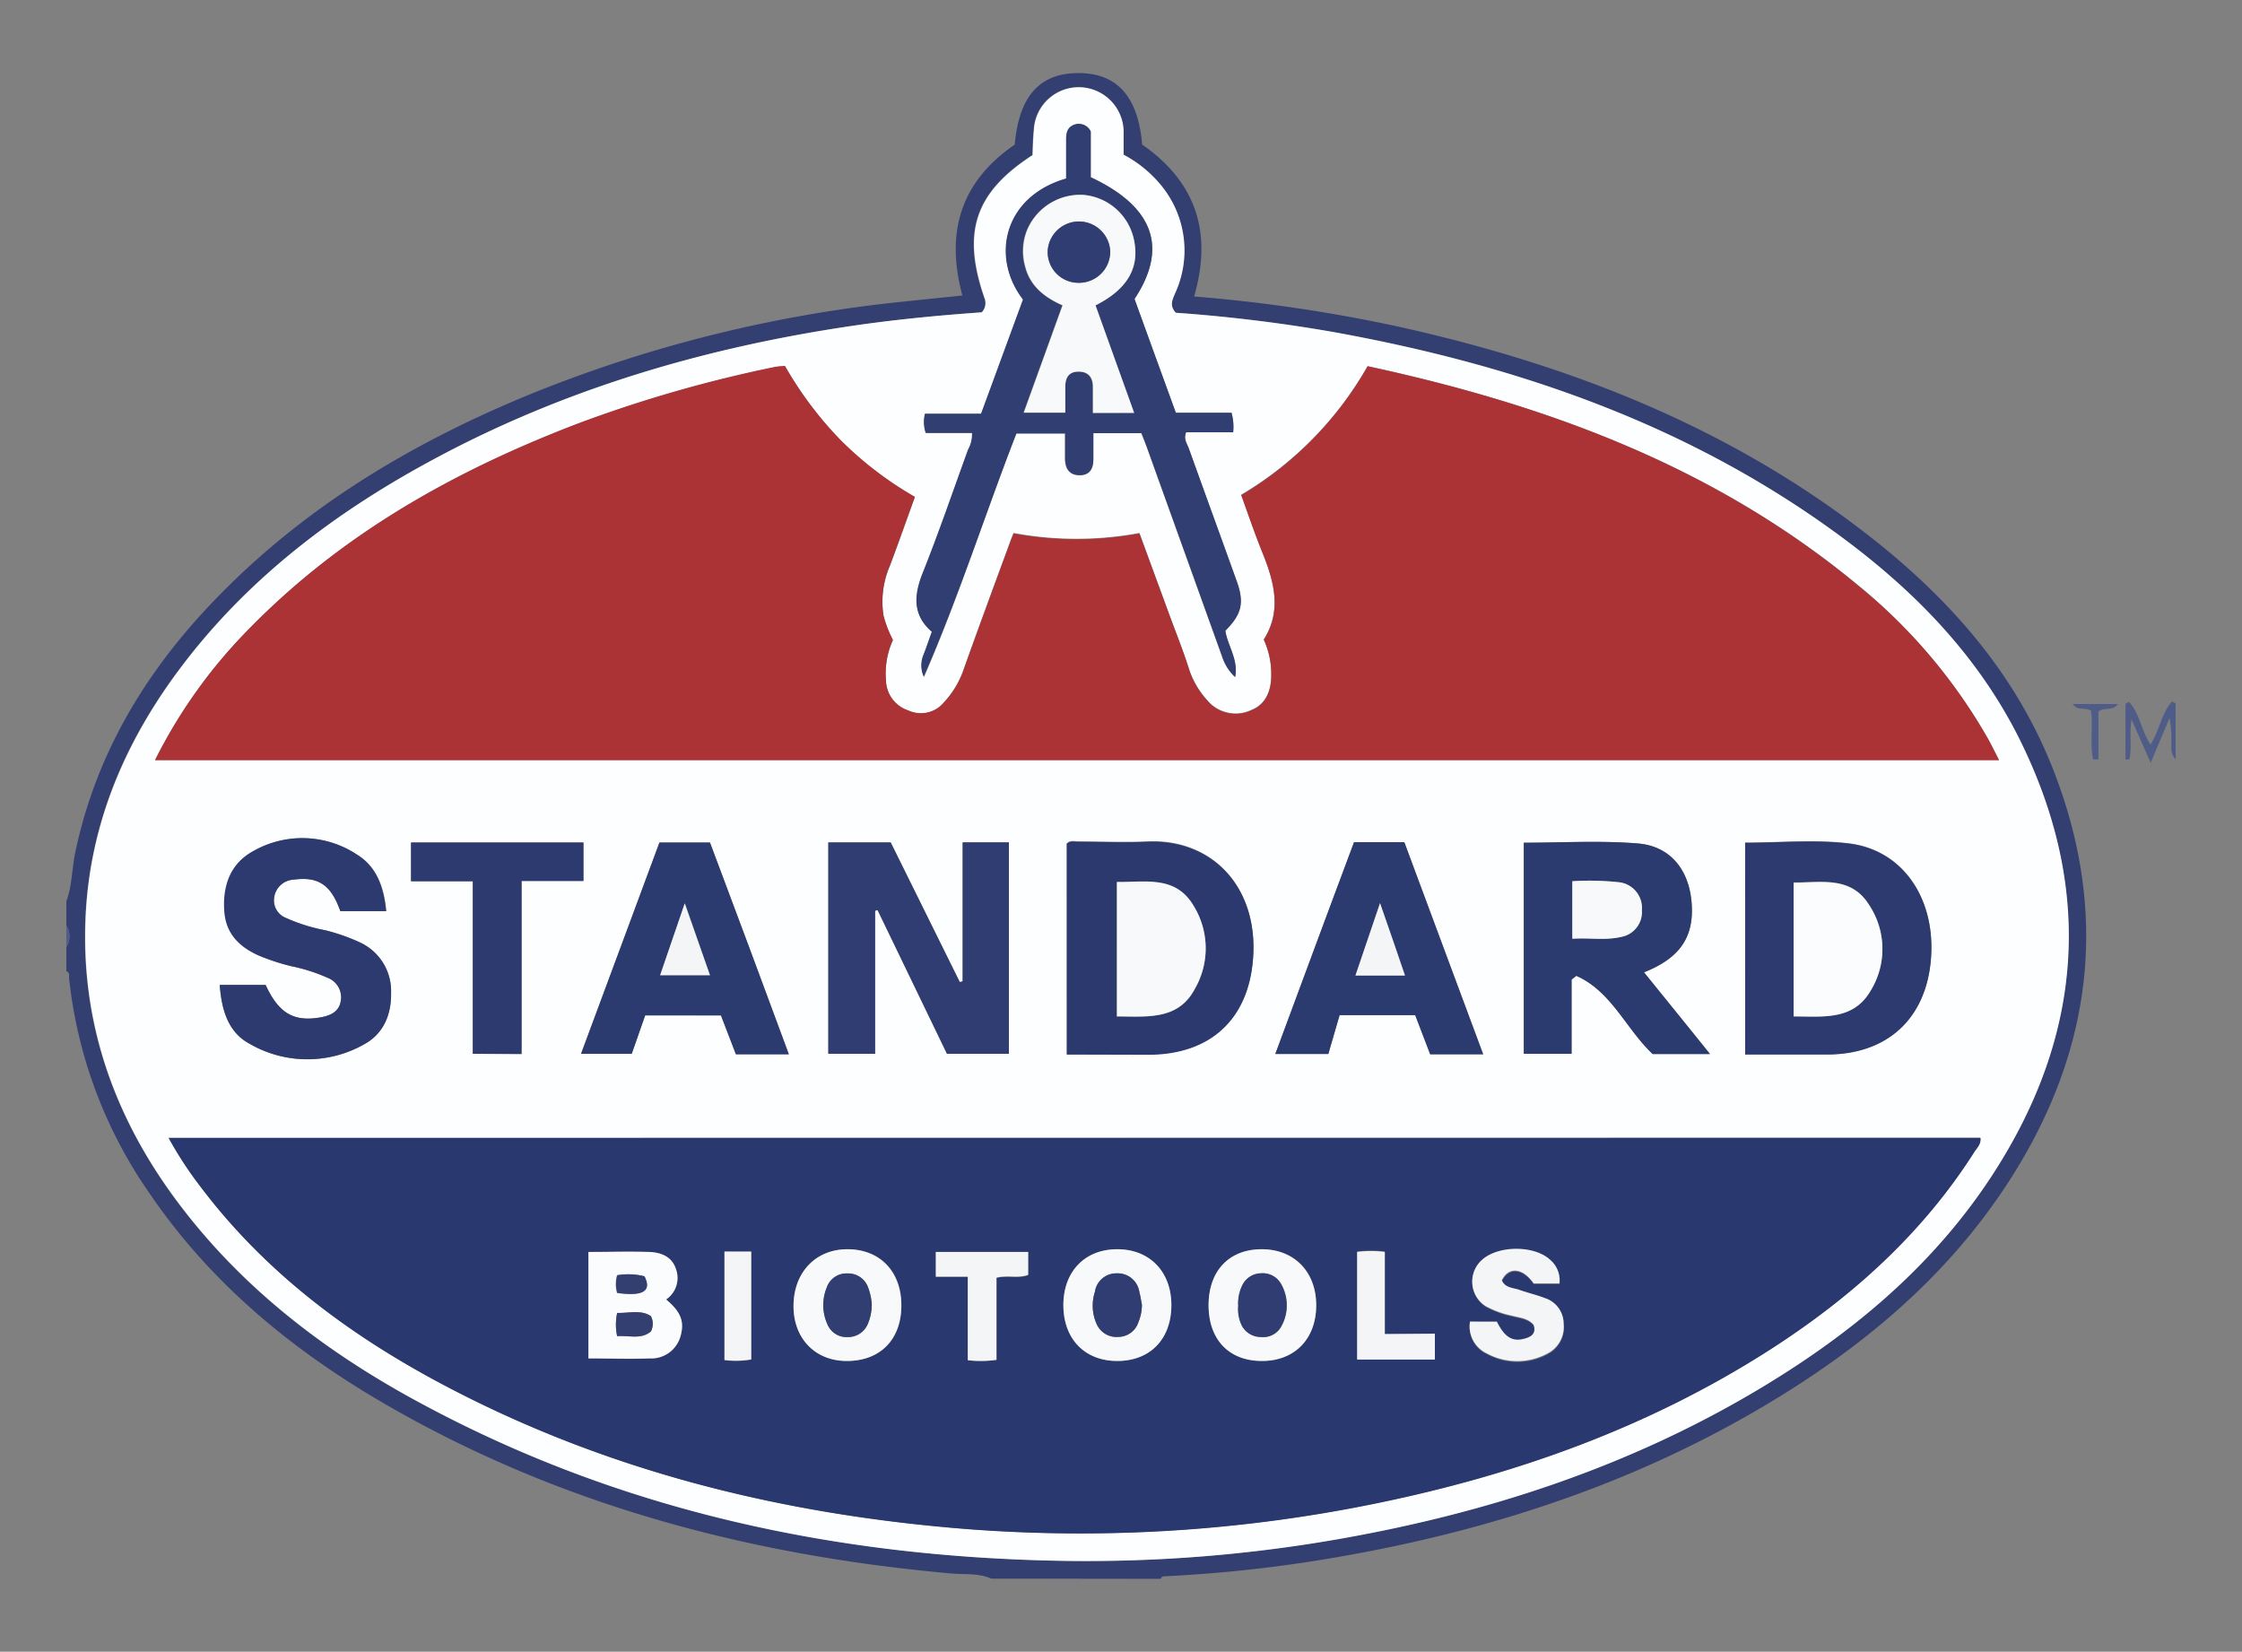 <svg id="Layer_1" data-name="Layer 1" xmlns="http://www.w3.org/2000/svg" viewBox="0 0 300 221"><rect x="0" y="0" width="300" height="221" fill="#808080" stroke="none"/><defs><style>.cls-1{fill:#333f71;}.cls-2{fill:#505c88;}.cls-3{fill:#fdfeff;}.cls-4{fill:#29386e;}.cls-5{fill:#ab3336;}.cls-6{fill:#303e71;}.cls-7{fill:#303d72;}.cls-8{fill:#2b3a6f;}.cls-9{fill:#2c3a6f;}.cls-10{fill:#2b396e;}.cls-11{fill:#2d3a70;}.cls-12{fill:#fbfcfe;}.cls-13{fill:#f7f9fb;}.cls-14{fill:#f4f5f7;}</style></defs><path class="cls-1" d="M132.64,211.22c-1.72-.76-3.58-.53-5.38-.69-26.9-2.4-52.51-9.14-76-22.82-12.23-7.12-23-16-31.08-27.79A61.77,61.77,0,0,1,9.24,130.86c0-.33.11-.74-.36-.91v-3.23a2.72,2.72,0,0,0,0-2.88V120.6c.78-2.13.74-4.4,1.2-6.59,2.68-12.73,9-23.48,17.83-32.87,12.15-12.94,27-21.84,43.3-28.5a181.3,181.3,0,0,1,49.65-12.28c2.6-.28,5.21-.54,7.92-.82-2.27-8.35-.31-15.18,7-20.19.57-6.46,3.31-9.56,8.51-9.57s8,3.15,8.54,9.56c7.28,5.06,9.41,11.87,6.95,20.33a206.78,206.78,0,0,1,27.18,4c23.18,5.12,44.86,13.6,63.67,28.45,10.5,8.29,19.12,18.16,24.07,30.76,7.58,19.27,5.36,37.66-5.77,55-8.34,13-19.9,22.57-33.05,30.34-17.62,10.42-36.76,16.63-56.84,20.11a187.19,187.19,0,0,1-23,2.57c-.29,0-.61,0-.72.35ZM131.37,41.79c-5.94.42-11.72,1-17.47,1.83C94.34,46.52,75.61,52,58.13,61.4c-13.5,7.24-25.5,16.36-34.65,28.82C16.38,99.89,12,110.6,11.42,122.7,10.8,136.46,15,148.76,23,159.83c8.77,12.14,20.35,21,33.42,28,26.67,14.32,55.39,20.42,85.45,21a195.61,195.61,0,0,0,37.73-3c19.11-3.4,37.35-9.3,54.2-19.08,13.05-7.58,24.59-16.93,32.87-29.73,11.82-18.26,13.45-37.4,4-57.13-5.49-11.49-14.1-20.46-24.24-28-20.36-15.07-43.61-23.08-68.27-27.51a208,208,0,0,0-20.87-2.54c-.89-1-.45-1.75-.1-2.6a13.71,13.71,0,0,0-1.81-14.38,16.42,16.42,0,0,0-5.08-4.17c0-1,0-1.88,0-2.77a6,6,0,0,0-12-.5c-.12,1.12-.13,2.25-.18,3.33-7.72,5-9.49,10.33-6.4,19.19A1.8,1.8,0,0,1,131.37,41.79Z"/><path class="cls-2" d="M8.88,123.84a2.72,2.72,0,0,1,0,2.88Z"/><path class="cls-2" d="M284.88,93.92c1.46,1.54,1.61,3.81,2.88,5.69,1.2-1.85,1.45-4.16,2.86-5.74l.5.24v7.45c-.8-.78-.52-1.71-.57-2.58a14.8,14.8,0,0,0-.25-2.91l-2.52,6c-.91-2.06-1.64-3.74-2.56-5.81-.33,2.07.09,3.77-.3,5.36l-.51,0V94.13Z"/><path class="cls-2" d="M279.8,95.11c-.8-.56-1.72.1-2.46-.91h6.05c-.73,1-1.72.36-2.6,1v6.42l-.72,0C279.61,99.5,280.1,97.24,279.8,95.11Z"/><path class="cls-3" d="M131.37,41.79a1.8,1.8,0,0,0,.4-1.84c-3.09-8.86-1.32-14.18,6.4-19.19.05-1.08.06-2.21.18-3.33a6,6,0,0,1,12,.5c0,.89,0,1.79,0,2.77a16.42,16.42,0,0,1,5.08,4.17,13.71,13.71,0,0,1,1.81,14.38c-.35.85-.79,1.65.1,2.6a208,208,0,0,1,20.87,2.54c24.66,4.43,47.91,12.44,68.27,27.51,10.14,7.5,18.75,16.47,24.24,28,9.44,19.73,7.81,38.87-4,57.13-8.28,12.8-19.82,22.15-32.87,29.73-16.85,9.78-35.09,15.68-54.2,19.08a195.61,195.61,0,0,1-37.73,3c-30.06-.54-58.78-6.64-85.45-21-13.07-7-24.65-15.91-33.42-28-8-11.07-12.21-23.37-11.59-37.13.54-12.1,5-22.81,12.06-32.48C32.63,77.76,44.63,68.64,58.13,61.4,75.61,52,94.34,46.52,113.9,43.62,119.65,42.77,125.43,42.21,131.37,41.79ZM22.57,152.26A50.81,50.81,0,0,0,27,159c9,11.82,20.72,20.31,33.8,27.05,20.44,10.54,42.32,16.08,65.1,18.22a197,197,0,0,0,58.28-3.15c18.67-3.83,36.39-10.16,52.52-20.48,10.91-7,20.42-15.47,27.44-26.5.36-.57.95-1.08.83-1.91ZM20.75,101.7h246.7c-.57-1.11-1-2-1.5-2.89a72.88,72.88,0,0,0-17.42-20.59C229.45,62.44,207,54.17,183,49a47,47,0,0,1-16.92,17.19c.94,2.58,1.79,5.13,2.8,7.61,1.6,3.94,2.68,7.86.22,11.74a11,11,0,0,1,1,4.72c0,2.28-.84,4-2.6,4.69a4.94,4.94,0,0,1-6-1.32,11.54,11.54,0,0,1-2.36-4c-.84-2.61-1.86-5.17-2.8-7.75l-3.88-10.57a46.06,46.06,0,0,1-16.84,0c-.17.43-.33.81-.47,1.2-2.12,5.78-4.26,11.55-6.32,17.35A12.45,12.45,0,0,1,126.29,94a4,4,0,0,1-4.74,1.11,4.34,4.34,0,0,1-3-4.07,10.79,10.79,0,0,1,.93-5.37,15.63,15.63,0,0,1-1.26-3.26,12.18,12.18,0,0,1,.85-6.67c1.14-3,2.23-6.13,3.35-9.21a47.19,47.19,0,0,1-10-7.66A49.17,49.17,0,0,1,105.05,49c-.54,0-1,.06-1.37.14a176,176,0,0,0-26.19,7.51C61,62.92,45.91,71.34,33.47,84A68.39,68.39,0,0,0,20.75,101.7ZM151.81,40c4.53-6.86,2.57-12.35-5.83-16.26V17.61a1.76,1.76,0,0,0-2.37-.81c-.83.37-.92,1.15-.91,2,0,1.73,0,3.45,0,5.13-8.35,2.41-10.14,10.51-5.77,16.19l-5.61,15.28h-7.51a4.56,4.56,0,0,0,.1,2.56h6.2a4.2,4.2,0,0,1-.53,2.24c-2,5.5-3.89,11-6.06,16.48-1.21,3-1.38,5.66,1.21,7.89-.39,1.11-.72,2.08-1.08,3a3.65,3.65,0,0,0,0,3C128.3,79.86,131.83,68.76,136,58h6.5c0,1.21,0,2.28,0,3.35,0,1.34.53,2.26,2,2.23s1.81-.94,1.78-2.19,0-2.25,0-3.43h6.44c.28.73.55,1.39.79,2.06q5,13.91,10,27.81a6.49,6.49,0,0,0,1.74,2.76c.46-2.35-1-4.18-1.31-6.2,2.22-2.23,2.56-3.76,1.5-6.69-2.12-5.9-4.27-11.8-6.39-17.7-.22-.63-.74-1.24-.36-2.16H165a7,7,0,0,0-.22-2.61h-7.45C155.44,50,153.61,45,151.81,40Zm-32.63,72.71h-8.35V141h6.26V121.83l.34-.06L126.71,141H135V112.71h-6.18v18.6l-.39.09Zm91.11,18.35.64-.5c4.72,2.09,6.64,7.1,10.21,10.46h7.67c-3-3.75-5.91-7.32-8.83-10.93,4.92-1.95,6.8-4.85,6.35-9.56-.42-4.26-2.9-7.34-7.19-7.68-5-.41-10.13-.1-15.24-.1V141h6.39Zm23.23,10h10.95c8,0,13.21-4.74,13.89-12.66.7-8.11-3.69-14.7-11-15.57-4.52-.54-9.17-.1-13.85-.1Zm-90.77,0h10.9c8.17,0,13.34-4.6,14-12.7.8-9.58-5.37-16.22-14.2-15.79-3,.15-6.1,0-9.15,0-.51,0-1.08-.2-1.56.27ZM29.4,131.78c.25,3.26,1.05,6.3,4,7.88a15.43,15.43,0,0,0,15.27.1c2.66-1.43,3.71-4,3.66-6.95a7.17,7.17,0,0,0-4.25-6.75,25.92,25.92,0,0,0-4.56-1.59,23.31,23.31,0,0,1-5.28-1.66,2.52,2.52,0,0,1-1.55-2.76,2.76,2.76,0,0,1,2.58-2.35c3.32-.45,5,.67,6.27,4.21H51.7c-.3-3.13-1.24-5.93-3.92-7.57A13.22,13.22,0,0,0,34,113.86c-3.11,1.68-4.14,4.65-3.9,8.08.21,3,2,4.74,4.57,5.9A28.52,28.52,0,0,0,39,129.28a23.47,23.47,0,0,1,4.77,1.53A2.81,2.81,0,0,1,45.59,134c-.25,1.38-1.35,1.87-2.58,2.11-3.66.7-5.71-.5-7.47-4.32Zm169.06,9.28-10.55-28.37h-6.73c-3.49,9.4-7,18.82-10.53,28.33h7.09c.51-1.76,1-3.46,1.51-5.19H189.4l2,5.23Zm-92.91,0C102,131.42,98.48,122,95,112.74H88.24c-3.51,9.46-7,18.82-10.49,28.27h6.78l1.8-5.15H96.5l2,5.2Zm-35.76,0V117.87h8.28v-5.14H55v5.18h8.26V141Z"/><path class="cls-4" d="M22.57,152.26H265c.12.83-.47,1.34-.83,1.91-7,11-16.53,19.51-27.44,26.5-16.13,10.32-33.85,16.65-52.52,20.48a197,197,0,0,1-58.28,3.15c-22.78-2.14-44.66-7.68-65.1-18.22C47.74,179.34,36,170.85,27,159A50.81,50.81,0,0,1,22.57,152.26Zm66.56,21.61a3.47,3.47,0,0,0,1.31-4.06c-.54-1.67-2-2.2-3.54-2.27-2.72-.11-5.45,0-8.16,0v14.24c2.81,0,5.51.08,8.19,0a4.06,4.06,0,0,0,4.1-2.88C91.63,176.89,91.16,175.55,89.13,173.87Zm72.59.78c0,4.52,2.78,7.43,7.11,7.45s7.29-2.88,7.29-7.48-3-7.5-7.35-7.47S161.71,170.07,161.72,174.65ZM149.5,182.1c4.36,0,7.19-2.88,7.24-7.36s-2.91-7.59-7.24-7.59-7.25,3-7.21,7.56S145.18,182.09,149.5,182.1Zm-36.2,0c4.53,0,7.31-2.83,7.31-7.45s-2.85-7.47-7.15-7.5-7.28,3.08-7.28,7.61C106.18,179.08,109.08,182.08,113.3,182.1Zm83.4-5.27A4,4,0,0,0,199,181.2a8.5,8.5,0,0,0,8.09,0,4,4,0,0,0,2.16-4,3.57,3.57,0,0,0-2.48-3.4c-1.16-.45-2.39-.73-3.56-1.15-.81-.28-1.81-.29-2.23-1.25.94-1.88,2.82-1.66,4.26.42h3.45a3.58,3.58,0,0,0-1.2-3.12c-2.11-2-7-2-9.18,0a3.88,3.88,0,0,0,.51,6.16,12.6,12.6,0,0,0,3.52,1.28c1,.28,2.15.32,2.9,1.23.4,1.24-.4,1.65-1.33,1.88-1.61.4-2.62-.27-3.59-2.31Zm-59.12-9.32H125.22v3.31h4.28V182a15,15,0,0,0,3.84-.05V171c1.49-.39,2.9.13,4.24-.38ZM192,178.45h-6.7v-11a14.74,14.74,0,0,0-3.7,0v14.4H192Zm-95.06-11V182a12.15,12.15,0,0,0,3.58-.08V167.46Z"/><path class="cls-5" d="M20.75,101.7A68.39,68.39,0,0,1,33.47,84c12.44-12.7,27.57-21.12,44-27.39a176,176,0,0,1,26.19-7.51c.41-.08.83-.09,1.37-.14a49.17,49.17,0,0,0,7.39,9.85,47.19,47.19,0,0,0,10,7.66c-1.12,3.08-2.21,6.16-3.35,9.21a12.18,12.18,0,0,0-.85,6.67,15.63,15.63,0,0,0,1.26,3.26,10.79,10.79,0,0,0-.93,5.37,4.34,4.34,0,0,0,3,4.07A4,4,0,0,0,126.29,94a12.45,12.45,0,0,0,2.55-4.07c2.06-5.8,4.2-11.57,6.32-17.35.14-.39.3-.77.47-1.2a46.06,46.06,0,0,0,16.84,0l3.88,10.57c.94,2.58,2,5.14,2.8,7.75a11.54,11.54,0,0,0,2.36,4,4.94,4.94,0,0,0,6,1.32c1.76-.74,2.64-2.41,2.6-4.69a11,11,0,0,0-1-4.72c2.46-3.88,1.38-7.8-.22-11.74-1-2.48-1.86-5-2.8-7.61A47,47,0,0,0,183,49c24,5.18,46.41,13.45,65.49,29.23A72.88,72.88,0,0,1,266,98.81c.49.88.93,1.78,1.5,2.89Z"/><path class="cls-6" d="M151.81,40c1.8,5,3.63,10,5.53,15.23h7.45a7,7,0,0,1,.22,2.61h-6.29c-.38.92.14,1.53.36,2.16,2.12,5.9,4.27,11.8,6.39,17.7,1.06,2.93.72,4.46-1.5,6.69.29,2,1.77,3.85,1.31,6.2a6.49,6.49,0,0,1-1.74-2.76q-5-13.91-10-27.81c-.24-.67-.51-1.33-.79-2.06h-6.44c0,1.18,0,2.31,0,3.43s-.42,2.17-1.78,2.19-2-.89-2-2.23c0-1.07,0-2.14,0-3.35H136c-4.18,10.75-7.71,21.85-12.4,32.52a3.65,3.65,0,0,1,0-3c.36-.94.69-1.91,1.08-3-2.59-2.23-2.42-4.87-1.21-7.89,2.17-5.44,4.07-11,6.06-16.48a4.2,4.2,0,0,0,.53-2.24h-6.2a4.56,4.56,0,0,1-.1-2.56h7.51l5.61-15.28c-4.37-5.68-2.58-13.78,5.77-16.19,0-1.68,0-3.4,0-5.13,0-.82.08-1.6.91-2a1.76,1.76,0,0,1,2.37.81v6.14C154.38,27.66,156.34,33.15,151.81,40Zm-.05,15.24L146.6,40.86c4.22-2.11,5.88-4.94,5.18-8.59A7.57,7.57,0,0,0,145,26.08a7.7,7.7,0,0,0-7.66,4.82,7.54,7.54,0,0,0-.22,4.76c.68,2.63,2.63,4.15,5,5.21-1.76,4.88-3.47,9.6-5.19,14.36h5.57c0-1.24,0-2.36,0-3.49s.46-2,1.76-2,1.94.76,1.94,2.05c0,1.13,0,2.26,0,3.48Z"/><path class="cls-7" d="M119.18,112.72l9.24,18.68.39-.09v-18.6H135V141h-8.28l-9.28-19.21-.34.06V141h-6.26V112.72Z"/><path class="cls-8" d="M210.29,131.07V141H203.9V112.76c5.11,0,10.2-.31,15.24.1,4.29.34,6.77,3.42,7.19,7.68.45,4.71-1.43,7.61-6.35,9.56,2.92,3.61,5.81,7.18,8.83,10.93h-7.67c-3.57-3.36-5.49-8.37-10.21-10.46Zm.1-5.46c2.22-.16,4.36.25,6.48-.24a3.38,3.38,0,0,0,2.83-3.6,3.46,3.46,0,0,0-2.94-3.71,36.61,36.61,0,0,0-6.37-.15Z"/><path class="cls-9" d="M233.52,141.1V112.77c4.68,0,9.33-.44,13.85.1,7.3.87,11.69,7.46,11,15.57-.68,7.92-5.88,12.66-13.89,12.66ZM240,136c4,0,8,.58,10.33-3.51a10.66,10.66,0,0,0-.22-11.43c-2.41-3.86-6.37-3-10.11-3Z"/><path class="cls-10" d="M142.75,141.1V112.91c.48-.47,1.05-.26,1.56-.27,3.05,0,6.11.12,9.15,0,8.83-.43,15,6.21,14.2,15.79-.67,8.1-5.84,12.7-14,12.7Zm6.7-5.09c4.09,0,8.24.53,10.47-3.73a10.83,10.83,0,0,0-.24-11.1c-2.42-4-6.44-3.06-10.23-3.13Z"/><path class="cls-11" d="M29.4,131.78h6.14c1.76,3.82,3.81,5,7.47,4.32,1.23-.24,2.33-.73,2.58-2.11a2.81,2.81,0,0,0-1.78-3.18A23.47,23.47,0,0,0,39,129.28a28.52,28.52,0,0,1-4.42-1.44c-2.58-1.16-4.36-2.92-4.57-5.9-.24-3.43.79-6.4,3.9-8.08a13.22,13.22,0,0,1,13.83.48c2.68,1.64,3.62,4.44,3.92,7.57H45.54c-1.25-3.54-2.95-4.66-6.27-4.21a2.76,2.76,0,0,0-2.58,2.35,2.52,2.52,0,0,0,1.55,2.76,23.31,23.31,0,0,0,5.28,1.66,25.92,25.92,0,0,1,4.56,1.59,7.17,7.17,0,0,1,4.25,6.75c.05,2.94-1,5.52-3.66,6.95a15.43,15.43,0,0,1-15.27-.1C30.45,138.08,29.65,135,29.4,131.78Z"/><path class="cls-8" d="M198.46,141.06h-7.1l-2-5.23H179.25c-.51,1.73-1,3.43-1.51,5.19h-7.09c3.53-9.51,7-18.93,10.53-28.33h6.73ZM188,130.53c-1.08-3.15-2.15-6.22-3.34-9.69-1.18,3.49-2.21,6.51-3.29,9.69Z"/><path class="cls-8" d="M105.55,141.06H98.46l-2-5.2H86.33L84.53,141H77.75c3.5-9.45,7-18.81,10.49-28.27H95C98.48,122,102,131.42,105.55,141.06ZM88.33,130.49H95l-3.34-9.62Z"/><path class="cls-11" d="M69.79,141H63.27V117.91H55v-5.18H78.07v5.14H69.79Z"/><path class="cls-12" d="M89.13,173.87c2,1.68,2.5,3,1.9,5a4.06,4.06,0,0,1-4.1,2.88c-2.68.11-5.38,0-8.19,0V167.51c2.71,0,5.44-.08,8.16,0,1.53.07,3,.6,3.54,2.27A3.47,3.47,0,0,1,89.13,173.87Zm-6.55,4.91c1.62-.12,3.22.47,4.52-.63a2.21,2.21,0,0,0,0-2.05c-1.32-.89-2.93-.38-4.51-.43A7.4,7.4,0,0,0,82.58,178.78Zm3.65-8a8.94,8.94,0,0,0-3.67-.14,4.21,4.21,0,0,0,0,2.37C85.57,173.4,87.38,173,86.23,170.76Z"/><path class="cls-13" d="M161.72,174.65c0-4.58,2.71-7.47,7.05-7.5s7.34,3,7.35,7.47-2.82,7.49-7.29,7.48S161.72,179.17,161.72,174.65Zm4,0a5.14,5.14,0,0,0,.43,2.62,2.86,2.86,0,0,0,2.59,1.62,2.75,2.75,0,0,0,2.8-1.55,5.75,5.75,0,0,0-.07-5.49,2.79,2.79,0,0,0-2.68-1.48,2.82,2.82,0,0,0-2.56,1.67A5.47,5.47,0,0,0,165.68,174.65Z"/><path class="cls-13" d="M149.5,182.1c-4.32,0-7.17-2.92-7.21-7.39s2.78-7.56,7.21-7.56,7.29,3.1,7.24,7.59S153.86,182.1,149.5,182.1Zm3.3-7.51c-.11-.58-.2-1.17-.35-1.74a2.93,2.93,0,0,0-3.06-2.46,2.88,2.88,0,0,0-2.88,2.47,6,6,0,0,0,.25,4.35,2.9,2.9,0,0,0,2.91,1.68,2.84,2.84,0,0,0,2.67-2A6.18,6.18,0,0,0,152.8,174.59Z"/><path class="cls-13" d="M113.3,182.1c-4.22,0-7.12-3-7.12-7.34,0-4.53,3-7.64,7.28-7.61s7.14,3,7.15,7.5S117.83,182.11,113.3,182.1Zm3.35-7.56a7.67,7.67,0,0,0-.48-2.25,2.82,2.82,0,0,0-2.78-1.9,2.78,2.78,0,0,0-2.77,1.9,6.18,6.18,0,0,0,.09,4.88,2.75,2.75,0,0,0,2.69,1.73,2.86,2.86,0,0,0,2.71-1.73A6.76,6.76,0,0,0,116.65,174.54Z"/><path class="cls-14" d="M196.7,176.83h3.59c1,2,2,2.71,3.59,2.31.93-.23,1.73-.64,1.33-1.88-.75-.91-1.88-.95-2.9-1.23a12.6,12.6,0,0,1-3.52-1.28,3.88,3.88,0,0,1-.51-6.16c2.19-2,7.07-2,9.18,0a3.58,3.58,0,0,1,1.2,3.12h-3.45c-1.44-2.08-3.32-2.3-4.26-.42.42,1,1.42,1,2.23,1.25,1.17.42,2.4.7,3.56,1.15a3.57,3.57,0,0,1,2.48,3.4,4,4,0,0,1-2.16,4,8.5,8.5,0,0,1-8.09,0A4,4,0,0,1,196.7,176.83Z"/><path class="cls-14" d="M137.58,167.51v3.06c-1.34.51-2.75,0-4.24.38v11a15,15,0,0,1-3.84.05V170.82h-4.28v-3.31Z"/><path class="cls-14" d="M192,178.45v3.46H181.6v-14.4a14.74,14.74,0,0,1,3.7,0v11Z"/><path class="cls-14" d="M96.94,167.46h3.58v14.43a12.15,12.15,0,0,1-3.58.08Z"/><path class="cls-13" d="M151.76,55.25h-5.51c0-1.22,0-2.35,0-3.48,0-1.29-.61-2.06-1.94-2.05s-1.75.86-1.76,2,0,2.25,0,3.49H137c1.72-4.76,3.43-9.48,5.19-14.36-2.41-1.06-4.36-2.58-5-5.21a7.54,7.54,0,0,1,.22-4.76A7.7,7.7,0,0,1,145,26.08a7.57,7.57,0,0,1,6.77,6.19c.7,3.65-1,6.48-5.18,8.59Zm-7.45-17.41a4.18,4.18,0,0,0,4.25-4.17,4.19,4.19,0,0,0-8.37-.09A4.12,4.12,0,0,0,144.31,37.84Z"/><path class="cls-13" d="M210.39,125.61v-7.7a36.61,36.61,0,0,1,6.37.15,3.46,3.46,0,0,1,2.94,3.71,3.38,3.38,0,0,1-2.83,3.6C214.75,125.86,212.61,125.45,210.39,125.61Z"/><path class="cls-12" d="M240,136v-17.9c3.74,0,7.7-.9,10.11,3a10.66,10.66,0,0,1,.22,11.43C248,136.56,244,136,240,136Z"/><path class="cls-13" d="M149.45,136v-18c3.79.07,7.81-.91,10.23,3.13a10.83,10.83,0,0,1,.24,11.1C157.69,136.54,153.54,136,149.45,136Z"/><path class="cls-14" d="M188,130.53h-6.63c1.08-3.18,2.11-6.2,3.29-9.69C185.87,124.31,186.94,127.38,188,130.53Z"/><path class="cls-14" d="M88.33,130.49l3.29-9.62L95,130.49Z"/><path class="cls-1" d="M82.58,178.78a7.4,7.4,0,0,1,0-3.11c1.58.05,3.19-.46,4.51.43a2.21,2.21,0,0,1,0,2.05C85.8,179.25,84.2,178.66,82.58,178.78Z"/><path class="cls-1" d="M86.23,170.76c1.15,2.26-.66,2.64-3.62,2.23a4.21,4.21,0,0,1,0-2.37A8.94,8.94,0,0,1,86.23,170.76Z"/><path class="cls-7" d="M165.68,174.65a5.47,5.47,0,0,1,.51-2.61,2.82,2.82,0,0,1,2.56-1.67,2.79,2.79,0,0,1,2.68,1.48,5.75,5.75,0,0,1,.07,5.49,2.75,2.75,0,0,1-2.8,1.55,2.86,2.86,0,0,1-2.59-1.62A5.14,5.14,0,0,1,165.68,174.65Z"/><path class="cls-7" d="M152.8,174.59a6.18,6.18,0,0,1-.46,2.28,2.84,2.84,0,0,1-2.67,2,2.9,2.9,0,0,1-2.91-1.68,6,6,0,0,1-.25-4.35,2.88,2.88,0,0,1,2.88-2.47,2.93,2.93,0,0,1,3.06,2.46C152.6,173.42,152.69,174,152.8,174.59Z"/><path class="cls-6" d="M116.65,174.54a6.76,6.76,0,0,1-.54,2.63,2.86,2.86,0,0,1-2.71,1.73,2.75,2.75,0,0,1-2.69-1.73,6.18,6.18,0,0,1-.09-4.88,2.78,2.78,0,0,1,2.77-1.9,2.82,2.82,0,0,1,2.78,1.9A7.67,7.67,0,0,1,116.65,174.54Z"/><path class="cls-7" d="M144.31,37.84a4.12,4.12,0,0,1-4.12-4.26,4.19,4.19,0,0,1,8.37.09A4.18,4.18,0,0,1,144.31,37.84Z"/></svg>